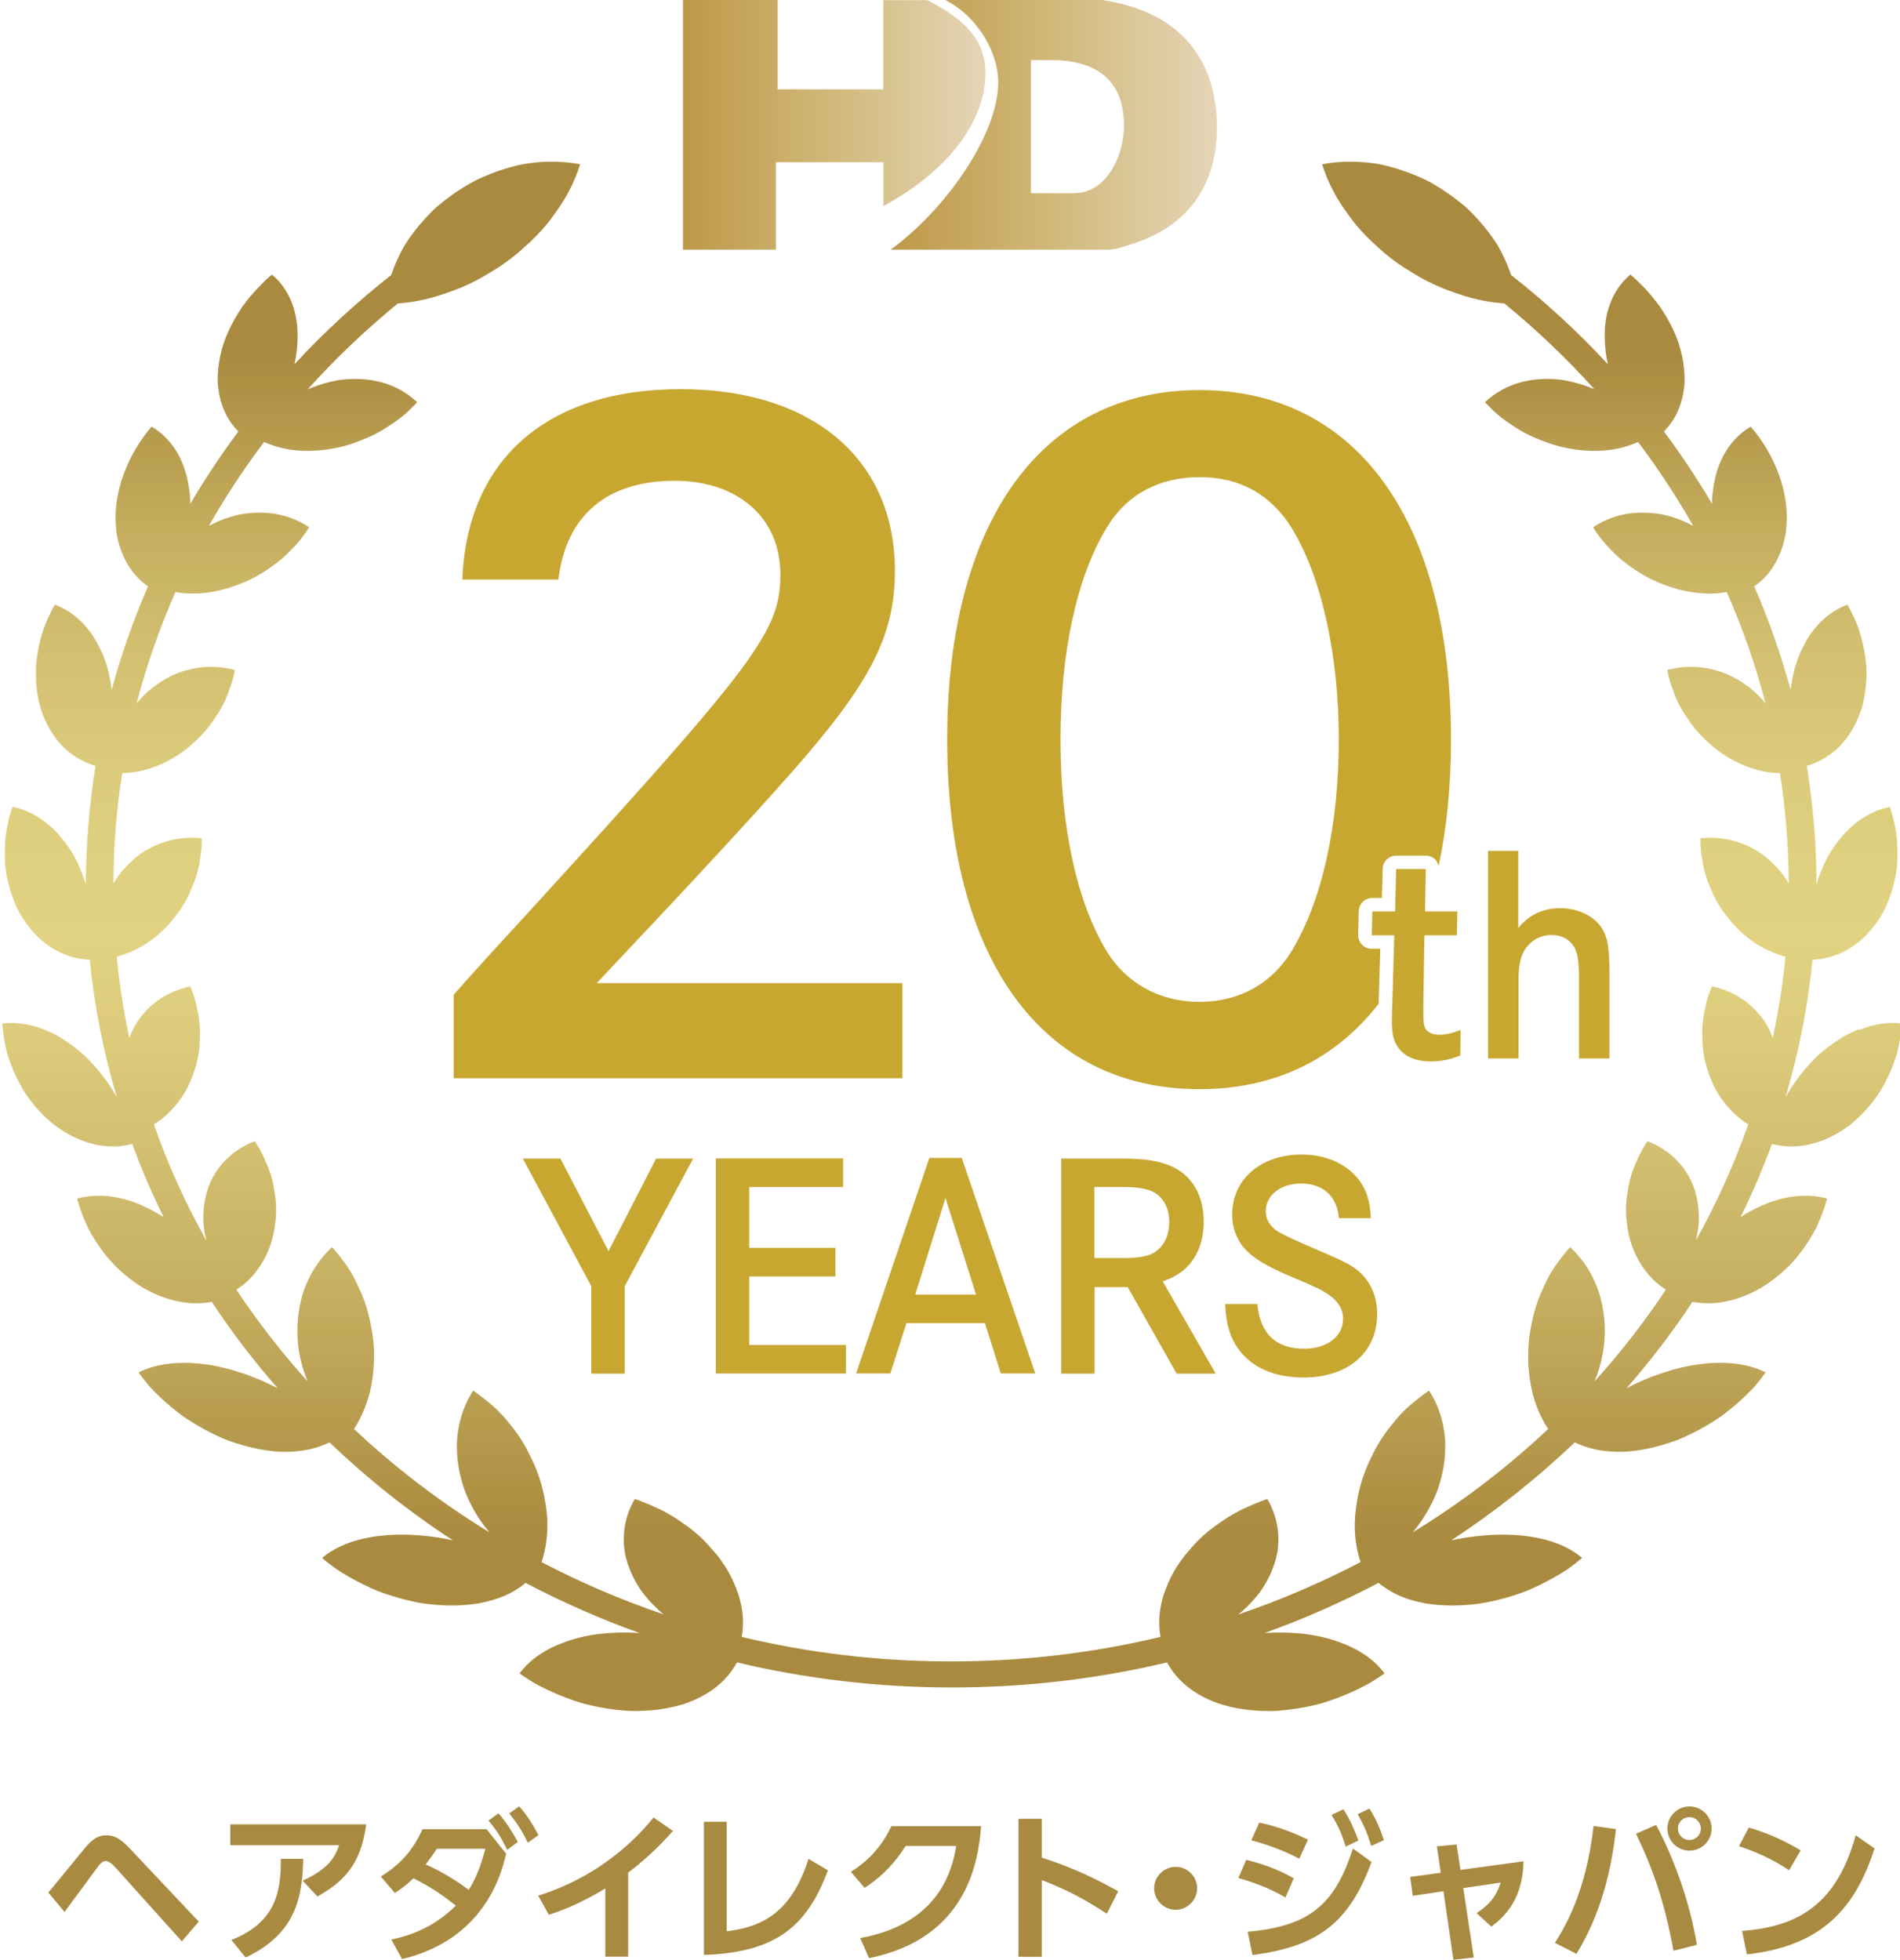 <?xml version="1.0" encoding="UTF-8"?><svg id="_イヤー_2" xmlns="http://www.w3.org/2000/svg" xmlns:xlink="http://www.w3.org/1999/xlink" viewBox="0 0 141 145.44"><defs><style>.cls-1{fill:#a98a41;}.cls-2{fill:url(#_称未設定グラデーション_129);}.cls-3{fill:#c8a731;}.cls-4{fill:url(#___遧____117-2);}.cls-5{fill:url(#___遧____117);}</style><linearGradient id="___遧____117" x1="66.1" y1="9.26" x2="90.31" y2="9.26" gradientTransform="matrix(1, 0, 0, 1, 0, 0)" gradientUnits="userSpaceOnUse"><stop offset="0" stop-color="#be9848"/><stop offset=".5" stop-color="#d1b97b"/><stop offset="1" stop-color="#e5d5b7"/></linearGradient><linearGradient id="___遧____117-2" x1="50.69" x2="73.14" xlink:href="#___遧____117"/><linearGradient id="_称未設定グラデーション_129" x1="70.5" y1="127" x2="70.5" y2="12" gradientTransform="matrix(1, 0, 0, 1, 0, 0)" gradientUnits="userSpaceOnUse"><stop offset="0" stop-color="#aa8a3e"/><stop offset=".11" stop-color="#aa8a3e"/><stop offset=".28" stop-color="#c7b162"/><stop offset=".42" stop-color="#dac979"/><stop offset=".5" stop-color="#e1d382"/><stop offset=".58" stop-color="#ddce7d"/><stop offset=".68" stop-color="#d3c171"/><stop offset=".77" stop-color="#c3ab5c"/><stop offset=".87" stop-color="#ab8c40"/><stop offset=".88" stop-color="#aa8a3e"/><stop offset="1" stop-color="#aa8a3e"/></linearGradient></defs><g id="_イヤー_1-2"><g><path class="cls-3" d="M34.31,43c.35-8.91,6.29-14.12,16.19-14.12s15.91,5.28,15.91,13.46c0,4.82-1.77,8.32-7.78,15.11-3.04,3.43-6.93,7.66-14.35,15.51h22.69v7.06H33.67v-6.2c1.06-1.19,1.2-1.39,5.44-6,17.18-18.81,18.8-20.99,18.8-25.21s-3.18-6.93-7.85-6.93c-5.02,0-8.06,2.57-8.62,7.33h-7.14Z"/><path class="cls-3" d="M102.44,70.41h-.65c-.27,0-.53-.11-.71-.3-.19-.19-.29-.45-.29-.72l.04-1.77c.01-.54,.46-.98,1-.98h.72l.06-2.17c.01-.54,.46-.97,1-.97h2.2c.27,0,.53,.11,.71,.3,.13,.13,.2,.3,.24,.48,.6-2.82,.92-5.96,.92-9.39,0-16.23-7-25.94-18.66-25.94s-18.73,9.7-18.73,25.94,7,25.94,18.73,25.94c5.59,0,10.1-2.23,13.29-6.34l.12-4.06Zm-6.63,.24c-1.48,2.38-3.89,3.7-6.79,3.7s-5.37-1.32-6.86-3.7c-2.26-3.7-3.46-9.31-3.46-15.77s1.2-12.08,3.46-15.77c1.48-2.44,3.89-3.7,6.86-3.7s5.23,1.25,6.79,3.7c2.19,3.5,3.54,9.31,3.54,15.77s-1.27,12.08-3.54,15.77Z"/><g><path class="cls-3" d="M108.15,67.64l-.04,1.77h-2.4c-.02,1.01-.08,4.82-.08,4.92v.81c0,.77,.04,1.07,.22,1.29s.52,.36,.91,.36c.52,0,1.07-.12,1.63-.36l-.02,1.9c-.81,.32-1.45,.44-2.2,.44-1.17,0-2.04-.4-2.5-1.17-.28-.44-.38-.95-.38-1.9,0-.38,.02-.87,.04-1.45l.14-4.84h-1.67l.04-1.77h1.69l.08-3.15h2.2l-.06,3.15h2.4Z"/><path class="cls-3" d="M112.67,63.14v5.73c.81-.99,1.84-1.47,3.13-1.47s2.48,.57,3.07,1.47c.42,.67,.57,1.41,.57,3.41v6.27h-2.26v-5.91c0-1.19-.08-1.79-.3-2.24-.32-.65-.95-1.01-1.73-1.01-.87,0-1.63,.44-2.06,1.21-.28,.5-.4,1.17-.4,2.16v5.79h-2.26v-15.41h2.26Z"/></g><g><path class="cls-3" d="M41.59,85.98l3.57,6.87,3.53-6.87h2.75l-5.08,9.47v6.49h-2.48v-6.49l-5.08-9.47h2.79Z"/><path class="cls-3" d="M62,92.61v2.12h-6.4v5.08h7.18v2.12h-9.66v-15.96h9.45v2.12h-6.97v4.51h6.4Z"/><path class="cls-3" d="M71.37,85.93l5.46,16h-2.56l-1.18-3.74h-5.82l-1.2,3.74h-2.54l5.44-16h2.39Zm-1.2,2.96l-2.25,7.18h4.51l-2.27-7.18Z"/><path class="cls-3" d="M83.36,85.98c2.22,0,3.57,.36,4.54,1.18,.94,.82,1.43,2.04,1.43,3.51,0,1.28-.38,2.39-1.09,3.19-.48,.55-.97,.86-1.95,1.24l3.93,6.84h-2.9l-3.63-6.42h-2.46v6.42h-2.48v-15.96h4.62Zm-.13,7.39c1.39,0,2.1-.15,2.62-.55,.59-.46,.92-1.22,.92-2.14,0-.86-.31-1.57-.86-2.02-.52-.4-1.26-.57-2.54-.57h-2.16v5.27h2.02Z"/><path class="cls-3" d="M99.36,90.41c-.13-1.64-1.18-2.58-2.83-2.58-1.49,0-2.6,.88-2.6,2.06,0,.59,.32,1.13,.88,1.49,.48,.29,1.22,.63,2.73,1.28,2.62,1.11,3,1.36,3.63,2.02,.67,.74,1.03,1.7,1.03,2.83,0,2.86-2.16,4.72-5.48,4.72-2.16,0-3.86-.76-4.85-2.16-.61-.88-.88-1.8-.95-3.3h2.39c.19,2.18,1.36,3.32,3.46,3.32,1.7,0,2.9-.9,2.9-2.21,0-.71-.34-1.28-1.05-1.78-.5-.36-.99-.59-2.62-1.28-1.7-.71-2.65-1.24-3.28-1.81-.84-.73-1.28-1.74-1.28-2.88,0-2.6,2.12-4.45,5.14-4.45,1.85,0,3.42,.71,4.33,1.97,.53,.76,.76,1.49,.82,2.75h-2.37Z"/></g><g><path class="cls-5" d="M81.79,0h-11.63c2.57,1.35,3.92,4.06,3.92,6.09,0,3.92-3.92,9.47-7.98,12.44h16.23c.41,0,1.5-.36,2.03-.54,4.46-1.56,5.95-5,5.95-8.52,0-4.46-2.16-8.52-8.52-9.47Zm-2.03,14.34h-3.25V4.46h1.49c3.52,0,5.41,1.62,5.41,4.87,0,2.3-1.35,5-3.65,5Z"/><path class="cls-4" d="M57.58,12.04h7.98v3.25c4.73-2.57,7.57-6.22,7.57-9.87,0-2.3-1.35-3.92-4.33-5.41h-3.25V6.63h-7.84V0h-7.03V18.53h6.9v-6.49Z"/></g><g><path class="cls-1" d="M3.58,140.45c.46-.52,2.36-2.88,2.76-3.35,.56-.66,.98-.9,1.54-.9s1.01,.18,1.81,1.04l5.06,5.37-1.26,1.46-4.94-5.5c-.14-.17-.46-.46-.71-.46s-.44,.24-.66,.54c-.38,.5-2.04,2.78-2.39,3.24l-1.21-1.45Z"/><path class="cls-1" d="M27.18,135.39c-.41,3.05-1.73,4.28-3.62,5.35l-1.1-1.17c1.91-.88,2.4-1.73,2.71-2.64h-8.08v-1.54h10.1Zm-10.01,8.58c3.33-1.32,3.68-3.61,3.67-6.02h1.66c-.06,2.79-.5,5.54-4.27,7.32l-1.06-1.3Z"/><path class="cls-1" d="M29.03,143.94c2.65-.54,4.07-1.82,4.8-2.52-1.13-.88-1.77-1.32-3.15-2.03-.32,.31-.7,.66-1.38,1.09l-1.04-1.22c1.56-.94,2.47-2.12,3.09-3.51h4.76l1.45,1.82c-.32,1.36-1.51,6.32-7.72,7.82l-.8-1.45Zm3.38-6.73c-.25,.4-.42,.62-.82,1.15,1.36,.61,2.49,1.36,3.19,1.89,.75-1.14,1.1-2.54,1.24-3.05h-3.61Zm4.58-2.64c.59,.67,.92,1.21,1.44,2.12l-.79,.59c-.44-.89-.73-1.38-1.39-2.17l.74-.54Zm1.54-.52c.61,.7,.89,1.16,1.43,2.13l-.79,.58c-.44-.91-.78-1.44-1.38-2.18l.74-.53Z"/><path class="cls-1" d="M46.62,145.21h-1.7v-5.07c-1.93,1.2-3.51,1.74-4.19,1.96l-.79-1.42c5.1-1.59,7.83-4.91,8.56-5.8l1.44,1c-.47,.52-1.61,1.8-3.32,3.09v6.25Z"/><path class="cls-1" d="M53.93,143.32c2.82-.32,4.86-1.57,6.07-5.37l1.44,.85c-1.52,4.09-3.79,6.1-9.2,6.28v-9.88h1.69v8.12Z"/><path class="cls-1" d="M63.84,143.83c3.26-.6,6.42-2.35,7.12-6.84h-3.75c-.65,1.02-1.56,2.16-3.05,3.11l-1.02-1.19c1.49-.92,2.4-2.09,3.01-3.39h6.66c-.19,2.41-.92,8.31-8.32,9.8l-.65-1.49Z"/><path class="cls-1" d="M82.14,142.02c-1.73-1.12-2.9-1.74-4.83-2.5v5.7h-1.73v-10.24h1.73v2.88c2.7,.85,4.62,1.92,5.67,2.49l-.84,1.67Z"/><path class="cls-1" d="M88.84,140.13c0,.86-.71,1.6-1.59,1.6s-1.6-.72-1.6-1.6,.74-1.59,1.6-1.59,1.59,.71,1.59,1.59Z"/><path class="cls-1" d="M95.38,140.81c-.7-.42-1.8-.96-3.48-1.44l.58-1.34c.88,.2,2.21,.6,3.53,1.36l-.62,1.43Zm-2.79,2.55c4.51-.41,6.45-1.93,7.81-6.18l1.38,1c-1.68,4.62-4.09,6.28-8.83,6.91l-.36-1.73Zm3.83-5.42c-1.48-.78-2.77-1.15-3.56-1.37l.59-1.31c1.52,.3,2.82,.89,3.62,1.26l-.65,1.42Zm3.27-3.67c.48,.72,.72,1.28,1.12,2.31l-.94,.46c-.31-.95-.5-1.43-1.06-2.35l.88-.42Zm1.94-.05c.5,.8,.77,1.45,1.07,2.34l-.94,.43c-.31-1-.52-1.49-1.01-2.36l.88-.41Z"/><path class="cls-1" d="M109.36,145.27l-1.5,.17-.74-5.09-2.28,.34-.19-1.4,2.27-.31-.29-1.96,1.46-.14,.29,1.89,4.68-.64c-.04,1.68-.49,3.47-2.39,4.85l-1.09-1c1.04-.71,1.46-1.28,1.79-2.27l-2.78,.41,.78,5.15Z"/><path class="cls-1" d="M119.92,135.74c-.43,3.95-1.47,6.87-2.93,9.26l-1.6-.82c.68-1.07,2.3-3.66,2.87-8.67l1.65,.23Zm4.27,9.03c-.65-3.59-1.54-6.13-2.78-8.68l1.49-.66c1.12,2.1,2.42,5.28,3.03,8.9l-1.74,.44Zm2.83-9.07c0,.9-.73,1.64-1.64,1.64s-1.64-.73-1.64-1.64,.74-1.64,1.64-1.64,1.64,.73,1.64,1.64Zm-2.5,0c0,.48,.38,.85,.85,.85s.85-.36,.85-.85-.4-.85-.85-.85-.85,.36-.85,.85Z"/><path class="cls-1" d="M132.77,138.8c-.53-.36-1.76-1.15-3.72-1.79l.73-1.38c.88,.26,2.22,.71,3.85,1.69l-.86,1.48Zm-3.49,4.5c3.56-.29,6.9-1.47,8.43-7.1l1.4,.98c-1.43,4.43-3.9,7.24-9.47,7.86l-.36-1.74Z"/></g><path class="cls-2" d="M137.88,76.41c-.52,.21-1.03,.47-1.52,.8-.24,.17-.5,.34-.75,.53-.25,.19-.49,.4-.73,.62-.95,.91-1.75,1.95-2.38,3.07,.98-3.3,1.66-6.7,2.01-10.2,.47-.03,.94-.1,1.4-.24,.25-.08,.5-.17,.74-.28,.12-.06,.24-.12,.36-.18,.12-.06,.23-.13,.35-.21,.91-.58,1.73-1.45,2.38-2.6,.31-.58,.54-1.19,.72-1.83,.09-.32,.17-.65,.23-.98l.04-.25,.03-.25c.02-.17,.03-.34,.04-.5,.03-.68,.01-1.36-.07-2.04-.1-.68-.27-1.34-.48-1.99-1,.2-1.94,.68-2.75,1.38-.2,.18-.4,.37-.59,.57-.19,.2-.36,.42-.54,.65-.36,.46-.68,.97-.95,1.54-.24,.52-.45,1.05-.62,1.6,0-2.98-.25-5.91-.72-8.78,.79-.24,1.54-.64,2.2-1.22,.78-.72,1.42-1.7,1.84-2.94,.05-.16,.1-.31,.13-.47,.04-.16,.07-.32,.1-.48,.06-.32,.1-.65,.13-.98s.04-.67,.03-1v-.25c-.01-.08-.02-.17-.03-.25-.02-.17-.04-.34-.06-.5-.1-.67-.25-1.34-.46-2-.23-.65-.53-1.28-.86-1.88-.94,.35-1.78,.97-2.44,1.79-.34,.41-.62,.87-.87,1.38-.26,.51-.47,1.07-.63,1.66-.12,.49-.21,.98-.28,1.49-.72-2.63-1.62-5.2-2.7-7.68,.03-.02,.07-.04,.11-.07,.2-.15,.4-.32,.58-.49,.18-.18,.35-.37,.5-.58,.31-.42,.57-.89,.78-1.43,.1-.27,.19-.55,.26-.84,.07-.3,.13-.6,.15-.92,.26-2.56-.8-5.38-2.64-7.52-.85,.5-1.54,1.24-2.03,2.16-.24,.46-.44,.96-.57,1.5-.13,.53-.23,1.12-.27,1.74,0,.11,0,.22,0,.33-1.09-1.85-2.28-3.64-3.57-5.37,.36-.37,.68-.79,.92-1.27,.23-.46,.4-.97,.51-1.53,.05-.28,.09-.57,.1-.87,.01-.3,0-.61-.03-.93-.06-.64-.2-1.28-.4-1.93-.21-.64-.51-1.26-.85-1.86-.17-.3-.36-.6-.56-.89-.21-.29-.43-.56-.66-.84-.23-.27-.47-.54-.73-.79-.25-.25-.51-.5-.79-.73-.37,.31-.69,.67-.96,1.08-.27,.41-.48,.86-.64,1.35-.16,.49-.26,1.02-.29,1.57-.04,.56,0,1.13,.06,1.75,.04,.3,.09,.61,.16,.9-2.2-2.38-4.6-4.59-7.18-6.62-.24-.71-.56-1.43-.96-2.14-.42-.69-.94-1.36-1.52-2.01-.3-.32-.6-.64-.94-.94-.34-.29-.7-.57-1.08-.84-.38-.27-.76-.52-1.15-.75-.19-.12-.39-.23-.59-.33-.2-.1-.41-.19-.61-.28-.82-.35-1.64-.63-2.45-.83-.4-.1-.82-.17-1.23-.21-.41-.05-.81-.07-1.21-.08-.79-.01-1.56,.05-2.28,.19,.21,.69,.49,1.36,.84,2.02,.17,.33,.36,.65,.57,.97,.21,.31,.43,.62,.66,.94,.46,.63,.99,1.23,1.58,1.78,.15,.14,.3,.28,.45,.41,.15,.14,.3,.28,.46,.42,.32,.27,.65,.53,1,.78s.71,.48,1.07,.69c.36,.22,.71,.43,1.08,.62,.73,.38,1.48,.69,2.24,.94,.74,.27,1.5,.47,2.26,.6,.44,.08,.87,.12,1.31,.16,2.4,1.96,4.64,4.1,6.69,6.38-.07-.03-.13-.06-.2-.09-.6-.24-1.21-.43-1.84-.55-.62-.13-1.24-.16-1.82-.13-.58,.02-1.13,.11-1.65,.25-.51,.14-.99,.34-1.43,.59-.44,.25-.84,.55-1.19,.88,.19,.19,.38,.4,.58,.59,.2,.19,.41,.37,.63,.55,.22,.17,.45,.34,.69,.49,.23,.16,.47,.32,.72,.46,.49,.29,1.03,.54,1.58,.75,.54,.22,1.11,.4,1.71,.53,.3,.06,.6,.11,.9,.15,.29,.04,.58,.07,.86,.08,.57,.03,1.13,0,1.67-.07,.72-.1,1.4-.3,2.02-.58,1.5,1.99,2.86,4.06,4.09,6.22-.37-.19-.75-.37-1.14-.51-.59-.22-1.17-.36-1.76-.42-.58-.06-1.14-.06-1.68,0-1.07,.12-2.03,.49-2.85,1.04,.28,.46,.61,.9,.98,1.31,.38,.4,.76,.81,1.2,1.16,.89,.71,1.86,1.33,3,1.76,.29,.11,.56,.21,.84,.29,.28,.09,.56,.16,.84,.21,.56,.12,1.11,.18,1.66,.19,.27,0,.54,0,.81-.03,.2-.02,.4-.05,.59-.08,1.18,2.66,2.14,5.42,2.88,8.26-.33-.41-.7-.79-1.13-1.12-.48-.38-.98-.7-1.49-.94-.51-.24-1.05-.41-1.58-.52-1.06-.21-2.11-.16-3.09,.1,.09,.52,.24,1.03,.43,1.52,.17,.5,.39,.99,.67,1.46,.07,.12,.14,.23,.22,.35l.12,.17,.11,.17c.15,.23,.31,.45,.49,.67,.18,.22,.37,.43,.57,.63,.1,.1,.21,.2,.31,.3,.11,.1,.22,.19,.32,.29,.87,.76,1.85,1.33,2.87,1.68,.73,.26,1.49,.4,2.25,.42,.42,2.68,.64,5.41,.65,8.19-.22-.37-.46-.73-.76-1.06-.4-.45-.83-.84-1.28-1.16-.22-.16-.47-.3-.71-.43-.24-.13-.49-.24-.74-.33-1-.37-2.04-.49-3.06-.38-.01,.53,.04,1.05,.13,1.57,.07,.52,.2,1.04,.38,1.55,.05,.13,.09,.25,.15,.38l.08,.19,.08,.19c.1,.25,.22,.49,.35,.74,.26,.48,.59,.95,.96,1.39,.7,.89,1.56,1.6,2.5,2.11,.12,.06,.24,.12,.36,.18,.12,.06,.23,.11,.35,.16,.24,.1,.48,.19,.73,.26,.08,.02,.16,.04,.24,.06-.2,2.05-.52,4.06-.94,6.04-.09-.23-.18-.46-.29-.68-.13-.25-.26-.48-.43-.7-.32-.44-.68-.83-1.08-1.16-.8-.66-1.73-1.08-2.72-1.29-.21,.49-.38,1-.48,1.51-.05,.26-.11,.52-.15,.78-.04,.26-.07,.52-.08,.79-.01,.26-.01,.53,0,.8,.01,.13,.01,.27,.02,.4,0,.13,.02,.27,.03,.4,.06,.53,.18,1.07,.36,1.6,.1,.27,.18,.52,.29,.77,.11,.25,.22,.48,.35,.71,.26,.46,.56,.88,.91,1.26,.17,.19,.35,.37,.54,.54,.19,.17,.38,.32,.58,.47,.11,.08,.22,.14,.33,.21-1.05,2.99-2.36,5.87-3.89,8.62,.08-.35,.15-.69,.19-1.04,.02-.14,.03-.29,.03-.43,0-.15,0-.29,0-.44-.01-.29-.04-.58-.08-.87-.09-.57-.24-1.1-.46-1.58-.23-.49-.51-.92-.84-1.31-.66-.77-1.49-1.34-2.43-1.7-.31,.45-.56,.92-.77,1.41l-.08,.19-.08,.18c-.05,.12-.1,.25-.15,.37-.09,.25-.17,.51-.23,.76-.06,.26-.12,.52-.15,.79-.05,.26-.08,.53-.11,.79-.04,.53-.03,1.08,.05,1.63,.11,1.09,.46,2.08,.99,2.94,.13,.22,.27,.42,.42,.61,.15,.19,.31,.38,.48,.55,.3,.3,.63,.56,.99,.8-1.58,2.39-3.35,4.66-5.29,6.81,.4-.96,.65-2,.74-3.06,.05-.73,.02-1.43-.08-2.09-.05-.33-.11-.65-.19-.96-.04-.16-.08-.31-.13-.46-.05-.15-.11-.3-.16-.45-.46-1.18-1.15-2.17-1.99-2.95-.2,.22-.4,.45-.58,.69l-.13,.18-.14,.18c-.09,.12-.18,.24-.27,.37-.34,.5-.64,1.05-.89,1.64-.27,.56-.49,1.17-.66,1.8-.09,.32-.15,.65-.22,.98-.07,.32-.12,.66-.16,1-.07,.68-.08,1.36-.04,2.02,.03,.33,.06,.65,.1,.97,.05,.31,.11,.62,.18,.93,.24,1,.65,1.93,1.18,2.74-3.05,2.87-6.41,5.44-10.05,7.67,.8-.96,1.45-2.06,1.88-3.25,.23-.7,.39-1.38,.47-2.04,.04-.33,.06-.66,.06-.98,0-.16,0-.32,0-.47,0-.16-.02-.32-.04-.47-.14-1.25-.55-2.37-1.16-3.31-.25,.17-.5,.35-.74,.54l-.18,.15-.18,.14c-.12,.1-.24,.2-.36,.3-.47,.41-.9,.88-1.29,1.39-.41,.49-.78,1.02-1.11,1.6-.17,.29-.32,.6-.46,.9-.15,.3-.29,.61-.41,.93-.25,.64-.44,1.3-.56,1.95-.06,.33-.11,.65-.15,.96-.04,.32-.06,.63-.07,.94-.02,1.03,.12,2.02,.43,2.93-2.89,1.5-5.91,2.81-9.06,3.88,.69-.58,1.3-1.22,1.78-1.93,.38-.59,.66-1.17,.86-1.75,.1-.29,.17-.58,.23-.86,.03-.14,.05-.28,.06-.43,.01-.14,.02-.29,.03-.43,.03-1.14-.27-2.21-.82-3.17-.32,.11-.63,.23-.94,.36l-.23,.1-.23,.1c-.15,.07-.31,.14-.46,.21-.6,.29-1.17,.64-1.71,1.03-.55,.37-1.06,.78-1.53,1.25-.24,.23-.46,.48-.67,.73-.22,.24-.43,.5-.62,.77-.39,.54-.71,1.09-.95,1.65-.12,.29-.23,.56-.33,.84-.09,.28-.17,.55-.22,.83-.16,.8-.18,1.6-.04,2.37-4.97,1.19-10.18,1.82-15.54,1.82s-10.57-.63-15.54-1.82c.14-.77,.13-1.57-.04-2.37-.06-.28-.13-.56-.22-.83-.09-.28-.2-.55-.33-.84-.25-.56-.56-1.12-.95-1.65-.19-.27-.4-.52-.62-.77-.22-.25-.44-.5-.67-.73-.47-.47-.98-.88-1.53-1.25-.54-.39-1.11-.74-1.71-1.03-.15-.07-.3-.14-.46-.21l-.23-.1-.23-.1c-.31-.13-.62-.25-.94-.36-.56,.95-.85,2.02-.82,3.17,0,.14,.01,.29,.03,.43,.02,.14,.04,.28,.06,.43,.05,.29,.13,.57,.23,.86,.2,.58,.48,1.17,.86,1.75,.48,.71,1.09,1.35,1.78,1.93-3.15-1.07-6.17-2.37-9.06-3.88,.3-.91,.45-1.9,.43-2.93,0-.31-.03-.63-.07-.94-.04-.31-.09-.63-.15-.96-.13-.65-.31-1.31-.56-1.95-.12-.32-.26-.63-.41-.93-.15-.3-.3-.61-.46-.9-.33-.58-.7-1.12-1.11-1.6-.39-.51-.83-.98-1.29-1.39-.12-.1-.23-.2-.36-.3l-.18-.14-.18-.15c-.24-.19-.49-.37-.74-.54-.61,.95-1.02,2.07-1.16,3.31-.02,.16-.03,.31-.04,.47,0,.16-.01,.31,0,.47,0,.32,.02,.64,.06,.98,.08,.66,.23,1.35,.47,2.04,.42,1.2,1.08,2.3,1.88,3.25-3.63-2.23-7-4.8-10.05-7.67,.53-.82,.93-1.74,1.18-2.74,.07-.3,.13-.61,.18-.93,.05-.31,.08-.63,.1-.97,.05-.66,.04-1.34-.04-2.02-.04-.34-.09-.67-.16-1-.06-.33-.13-.66-.22-.98-.17-.64-.39-1.24-.66-1.8-.25-.58-.55-1.13-.89-1.64-.09-.13-.17-.25-.27-.37l-.14-.18-.13-.18c-.18-.24-.38-.47-.58-.69-.84,.78-1.53,1.78-1.99,2.95-.06,.15-.11,.3-.16,.45-.05,.15-.09,.3-.13,.46-.08,.31-.14,.63-.19,.96-.1,.66-.12,1.36-.08,2.09,.08,1.06,.34,2.1,.74,3.06-1.93-2.14-3.7-4.42-5.29-6.81,.36-.23,.69-.49,.99-.8,.17-.17,.33-.36,.48-.55,.15-.19,.29-.4,.42-.61,.53-.86,.87-1.86,.99-2.94,.08-.55,.09-1.1,.05-1.63-.02-.27-.06-.53-.11-.79-.04-.27-.09-.53-.15-.79-.06-.26-.14-.51-.23-.76-.05-.13-.09-.25-.15-.37l-.08-.18-.08-.19c-.21-.49-.46-.96-.77-1.41-.94,.36-1.77,.93-2.43,1.7-.33,.39-.61,.82-.84,1.31-.22,.48-.37,1.01-.46,1.58-.05,.29-.07,.57-.08,.87,0,.15,0,.29,0,.44,0,.15,.02,.29,.03,.43,.04,.35,.11,.7,.19,1.04-1.54-2.75-2.85-5.63-3.89-8.62,.11-.07,.23-.13,.33-.21,.2-.14,.4-.3,.58-.47,.19-.17,.37-.35,.54-.54,.34-.38,.65-.8,.91-1.26,.13-.23,.25-.47,.35-.71,.11-.25,.19-.5,.29-.77,.18-.53,.3-1.07,.36-1.6,.02-.13,.03-.27,.03-.4,0-.13,.01-.26,.02-.4,.01-.27,.02-.53,0-.8s-.04-.53-.08-.79c-.04-.26-.1-.52-.15-.78-.11-.52-.27-1.02-.48-1.51-.99,.21-1.93,.64-2.72,1.29-.4,.33-.76,.71-1.08,1.16-.16,.22-.3,.45-.43,.7-.11,.21-.2,.44-.29,.68-.43-1.98-.74-4-.94-6.04,.08-.02,.16-.03,.24-.06,.25-.07,.49-.16,.73-.26,.12-.05,.24-.1,.35-.16,.12-.06,.24-.12,.36-.18,.94-.51,1.8-1.22,2.5-2.11,.37-.44,.69-.91,.96-1.39,.13-.24,.25-.49,.35-.74l.08-.19,.08-.19c.05-.13,.1-.25,.15-.38,.18-.51,.31-1.02,.38-1.55,.09-.52,.14-1.04,.13-1.57-1.02-.11-2.06,.01-3.06,.38-.25,.09-.5,.2-.74,.33-.24,.13-.49,.27-.71,.43-.45,.32-.88,.71-1.28,1.16-.3,.33-.54,.69-.76,1.06,0-2.78,.23-5.52,.65-8.19,.75-.02,1.51-.16,2.25-.42,1.02-.35,2.01-.92,2.87-1.68,.11-.1,.22-.19,.32-.29,.11-.1,.21-.2,.31-.3,.2-.2,.39-.41,.57-.63,.18-.22,.34-.44,.49-.67l.11-.17,.12-.17c.08-.11,.15-.23,.22-.35,.28-.47,.5-.96,.67-1.46,.19-.5,.34-1,.43-1.52-.98-.26-2.03-.31-3.09-.1-.53,.11-1.07,.27-1.58,.52-.51,.24-1.01,.56-1.49,.94-.43,.33-.8,.71-1.13,1.12,.74-2.84,1.71-5.6,2.88-8.26,.19,.03,.39,.06,.59,.08,.27,.02,.54,.03,.81,.03,.55,0,1.1-.07,1.66-.19,.28-.06,.56-.13,.84-.21,.28-.09,.55-.19,.84-.29,1.14-.43,2.11-1.06,3-1.76,.44-.36,.81-.76,1.2-1.16,.37-.41,.7-.85,.98-1.31-.82-.55-1.78-.92-2.85-1.04-.53-.06-1.1-.06-1.68,0-.59,.06-1.17,.21-1.76,.42-.39,.14-.77,.32-1.14,.51,1.22-2.16,2.59-4.23,4.09-6.22,.62,.28,1.3,.48,2.02,.58,.54,.08,1.1,.1,1.67,.07,.28-.01,.57-.04,.86-.08,.29-.04,.6-.09,.9-.15,.6-.13,1.17-.3,1.71-.53,.55-.21,1.09-.46,1.58-.75,.25-.14,.48-.3,.72-.46,.24-.16,.47-.32,.69-.49,.22-.17,.43-.36,.63-.55,.2-.19,.39-.4,.58-.59-.35-.33-.75-.63-1.19-.88-.44-.25-.91-.45-1.43-.59-.51-.14-1.06-.23-1.65-.25-.58-.02-1.21,0-1.82,.13-.62,.12-1.24,.31-1.84,.55-.07,.03-.13,.06-.2,.09,2.05-2.28,4.29-4.41,6.69-6.38,.43-.03,.87-.08,1.31-.16,.76-.13,1.52-.33,2.26-.6,.76-.25,1.51-.56,2.24-.94,.37-.19,.72-.41,1.08-.62,.36-.21,.72-.44,1.07-.69,.35-.25,.68-.51,1-.78,.16-.14,.31-.28,.46-.42,.16-.13,.31-.27,.46-.41,.59-.56,1.12-1.15,1.58-1.78,.23-.32,.45-.63,.66-.94,.21-.32,.4-.64,.57-.97,.35-.66,.63-1.33,.84-2.02-.72-.14-1.49-.2-2.28-.19-.4,0-.8,.03-1.21,.08-.41,.05-.82,.11-1.23,.21-.81,.2-1.64,.47-2.45,.83-.2,.09-.41,.18-.61,.28-.2,.11-.39,.22-.59,.33-.39,.23-.78,.48-1.15,.75-.38,.27-.74,.55-1.08,.84-.34,.3-.65,.62-.94,.94-.59,.65-1.1,1.32-1.52,2.01-.4,.71-.72,1.42-.96,2.14-2.57,2.03-4.97,4.24-7.18,6.62,.07-.3,.12-.6,.16-.9,.07-.62,.1-1.2,.06-1.75-.04-.55-.14-1.08-.29-1.57-.16-.49-.37-.95-.64-1.35-.26-.41-.58-.77-.96-1.08-.28,.22-.54,.47-.79,.73-.25,.25-.49,.52-.73,.79s-.45,.55-.66,.84c-.2,.29-.38,.59-.56,.89-.34,.61-.64,1.23-.85,1.86-.2,.64-.34,1.29-.4,1.93-.03,.32-.04,.63-.03,.93,.02,.3,.05,.59,.1,.87,.1,.56,.28,1.07,.51,1.53,.24,.48,.56,.91,.92,1.27-1.29,1.73-2.48,3.52-3.57,5.37,0-.11,0-.22,0-.33-.04-.62-.14-1.2-.27-1.74-.14-.54-.33-1.04-.57-1.5-.49-.92-1.18-1.66-2.03-2.16-1.83,2.14-2.89,4.97-2.64,7.52,.02,.32,.08,.63,.15,.92,.07,.29,.16,.58,.26,.84,.2,.53,.46,1.01,.78,1.43,.16,.21,.32,.4,.5,.58,.18,.18,.38,.34,.58,.49,.03,.03,.07,.04,.11,.07-1.08,2.48-1.99,5.04-2.7,7.68-.07-.5-.16-1-.28-1.49-.16-.6-.37-1.15-.63-1.66-.26-.51-.54-.97-.87-1.38-.67-.82-1.5-1.44-2.44-1.79-.33,.6-.63,1.23-.86,1.88-.21,.66-.37,1.33-.46,2-.02,.17-.05,.34-.06,.5,0,.08-.02,.17-.02,.25v.25c-.01,.34,0,.67,.02,1s.07,.66,.13,.98c.03,.16,.06,.32,.1,.48,.04,.16,.08,.31,.13,.47,.42,1.24,1.05,2.22,1.84,2.94,.66,.58,1.41,.98,2.2,1.22-.46,2.87-.71,5.8-.72,8.78-.17-.55-.38-1.08-.62-1.6-.27-.56-.59-1.08-.95-1.54-.18-.23-.36-.45-.54-.65-.19-.2-.38-.39-.59-.57-.81-.7-1.75-1.18-2.75-1.38-.21,.64-.38,1.31-.48,1.99-.08,.68-.1,1.36-.07,2.04,0,.17,.02,.34,.04,.5l.03,.25,.04,.25c.06,.33,.14,.66,.23,.98,.18,.64,.42,1.26,.72,1.83,.65,1.15,1.47,2.02,2.38,2.6,.11,.07,.23,.14,.35,.21,.12,.06,.24,.12,.36,.18,.24,.11,.49,.2,.74,.28,.46,.14,.93,.22,1.4,.24,.35,3.5,1.03,6.9,2.01,10.2-.63-1.12-1.43-2.16-2.38-3.07-.24-.22-.48-.43-.73-.62-.25-.19-.5-.37-.75-.53-.49-.33-1.01-.6-1.52-.8-1.04-.41-2.1-.57-3.12-.46,.05,.67,.15,1.35,.31,2.01,.07,.33,.19,.66,.31,.98,.12,.32,.25,.64,.4,.95,.15,.31,.31,.62,.48,.91,.08,.15,.18,.29,.28,.44,.1,.14,.2,.28,.3,.42,.42,.55,.88,1.05,1.39,1.5,.25,.23,.52,.42,.79,.61,.27,.18,.54,.34,.81,.49,.54,.28,1.09,.49,1.63,.63,.27,.07,.54,.12,.81,.15,.27,.03,.54,.04,.8,.04,.46,0,.9-.08,1.33-.19,.68,1.85,1.46,3.67,2.33,5.43-.53-.34-1.07-.63-1.6-.86-.55-.25-1.11-.43-1.66-.55-1.1-.24-2.18-.23-3.16,.04,.18,.65,.41,1.3,.7,1.93l.11,.24,.12,.23c.08,.15,.17,.3,.26,.45,.18,.3,.38,.59,.58,.88,.2,.28,.42,.56,.65,.83,.24,.26,.49,.51,.74,.75,.52,.47,1.07,.9,1.65,1.26,1.21,.71,2.41,1.09,3.52,1.18,.28,.02,.55,.03,.83,.01,.27-.01,.54-.04,.8-.09,.01,0,.03,0,.04,0,1.47,2.24,3.11,4.37,4.88,6.4-.89-.46-1.82-.86-2.79-1.17-.73-.24-1.45-.42-2.15-.54-.35-.06-.69-.1-1.03-.13-.17-.01-.34-.02-.5-.03-.16,0-.32-.01-.48-.01-1.27,0-2.43,.23-3.37,.71,.22,.3,.45,.6,.7,.9l.19,.22,.2,.21c.14,.14,.28,.28,.42,.42,.57,.55,1.19,1.07,1.84,1.54,.68,.46,1.39,.88,2.12,1.24,.37,.18,.73,.35,1.12,.5,.39,.14,.78,.27,1.17,.38,.78,.22,1.53,.37,2.24,.44,.35,.04,.7,.05,1.04,.04,.34,0,.66-.03,.97-.07,.81-.1,1.53-.32,2.16-.63,2.8,2.68,5.86,5.12,9.16,7.27-.79-.17-1.6-.3-2.42-.36-.77-.07-1.52-.08-2.22-.04-.35,.02-.7,.06-1.03,.1-.17,.02-.33,.05-.49,.08-.16,.03-.32,.06-.47,.09-1.23,.28-2.29,.77-3.08,1.44,.29,.25,.6,.48,.91,.71l.24,.17,.25,.16c.17,.11,.34,.21,.51,.31,.7,.4,1.43,.77,2.19,1.09,.78,.3,1.58,.54,2.38,.73,.4,.09,.8,.18,1.21,.23,.41,.05,.82,.09,1.23,.11,.82,.04,1.58,.01,2.28-.08,.35-.04,.69-.11,1.02-.19,.33-.08,.64-.18,.93-.28,.77-.28,1.42-.66,1.95-1.11,2.71,1.42,5.53,2.67,8.46,3.72-.62-.04-1.24-.05-1.86-.02-.79,.03-1.55,.12-2.26,.28-.35,.08-.7,.17-1.02,.27-.16,.05-.33,.11-.48,.17-.16,.06-.31,.12-.46,.18-1.19,.5-2.16,1.22-2.83,2.12,.34,.24,.7,.47,1.07,.69l.28,.16,.29,.15c.19,.1,.39,.19,.58,.28,.79,.36,1.6,.68,2.43,.93,.84,.23,1.7,.39,2.55,.49,.43,.05,.85,.08,1.27,.09,.43,0,.85-.02,1.27-.05,.83-.07,1.6-.22,2.29-.42,.34-.1,.68-.23,.99-.37,.31-.14,.61-.3,.88-.46,1.02-.62,1.76-1.42,2.24-2.31,5.11,1.21,10.45,1.86,15.96,1.86s10.86-.65,15.96-1.86c.48,.9,1.22,1.69,2.24,2.31,.27,.17,.57,.32,.88,.46,.31,.14,.65,.27,.99,.37,.69,.21,1.46,.35,2.29,.42,.42,.04,.84,.05,1.27,.05,.43,0,.85-.04,1.27-.09,.85-.1,1.71-.26,2.55-.49,.83-.25,1.65-.57,2.43-.93,.2-.09,.39-.19,.58-.28l.29-.15,.28-.16c.37-.22,.72-.45,1.07-.69-.66-.9-1.63-1.61-2.83-2.12-.15-.06-.3-.12-.46-.18-.16-.06-.32-.11-.48-.17-.33-.1-.67-.2-1.02-.27-.71-.15-1.46-.25-2.26-.28-.62-.03-1.24-.02-1.86,.02,2.93-1.05,5.76-2.3,8.46-3.72,.54,.44,1.18,.82,1.95,1.11,.29,.11,.6,.2,.93,.28,.33,.08,.67,.15,1.02,.19,.7,.09,1.47,.12,2.28,.08,.41-.02,.82-.06,1.23-.11,.41-.06,.81-.14,1.21-.23,.81-.19,1.61-.43,2.38-.73,.76-.32,1.49-.68,2.19-1.09,.17-.1,.35-.2,.52-.31l.25-.16,.24-.17c.32-.23,.62-.47,.91-.71-.79-.68-1.85-1.17-3.08-1.44-.15-.03-.31-.07-.47-.09-.16-.03-.33-.06-.49-.08-.33-.05-.68-.08-1.03-.1-.71-.04-1.45-.03-2.22,.04-.82,.07-1.63,.19-2.42,.36,3.29-2.16,6.36-4.59,9.16-7.27,.63,.3,1.35,.53,2.16,.63,.31,.04,.64,.06,.97,.07,.34,0,.69,0,1.04-.04,.71-.07,1.45-.21,2.24-.44,.39-.11,.78-.24,1.17-.38,.38-.15,.75-.32,1.12-.5,.73-.36,1.45-.78,2.12-1.24,.65-.48,1.27-.99,1.84-1.54,.14-.14,.28-.28,.42-.42l.2-.21,.19-.22c.25-.29,.48-.59,.7-.9-.94-.48-2.1-.72-3.37-.71-.16,0-.32,0-.48,.01-.16,0-.33,.02-.5,.03-.34,.03-.68,.07-1.03,.13-.7,.12-1.42,.29-2.15,.54-.98,.31-1.91,.71-2.79,1.17,1.77-2.03,3.41-4.16,4.88-6.4,.01,0,.03,0,.04,0,.26,.05,.52,.08,.8,.09,.27,.01,.55,.01,.83-.01,1.11-.09,2.31-.47,3.52-1.18,.58-.36,1.14-.79,1.65-1.26,.26-.24,.51-.49,.74-.75,.23-.27,.44-.54,.65-.83,.2-.28,.4-.58,.58-.88,.09-.15,.18-.3,.26-.45l.12-.23,.11-.24c.29-.63,.52-1.28,.7-1.93-.98-.27-2.06-.28-3.16-.04-.55,.12-1.11,.3-1.66,.55-.53,.23-1.08,.52-1.6,.86,.87-1.77,1.65-3.58,2.33-5.43,.43,.11,.87,.18,1.33,.19,.26,0,.53,0,.8-.04,.27-.03,.54-.08,.81-.15,.54-.13,1.09-.34,1.63-.63,.27-.14,.54-.3,.81-.49,.27-.18,.54-.38,.79-.61,.51-.45,.97-.95,1.39-1.5,.1-.14,.21-.28,.3-.42,.1-.14,.2-.29,.28-.44,.17-.3,.33-.6,.48-.91,.15-.31,.28-.63,.4-.95,.12-.32,.23-.65,.31-.98,.16-.67,.26-1.34,.31-2.01-1.02-.12-2.08,.05-3.12,.46Z"/></g></g></svg>